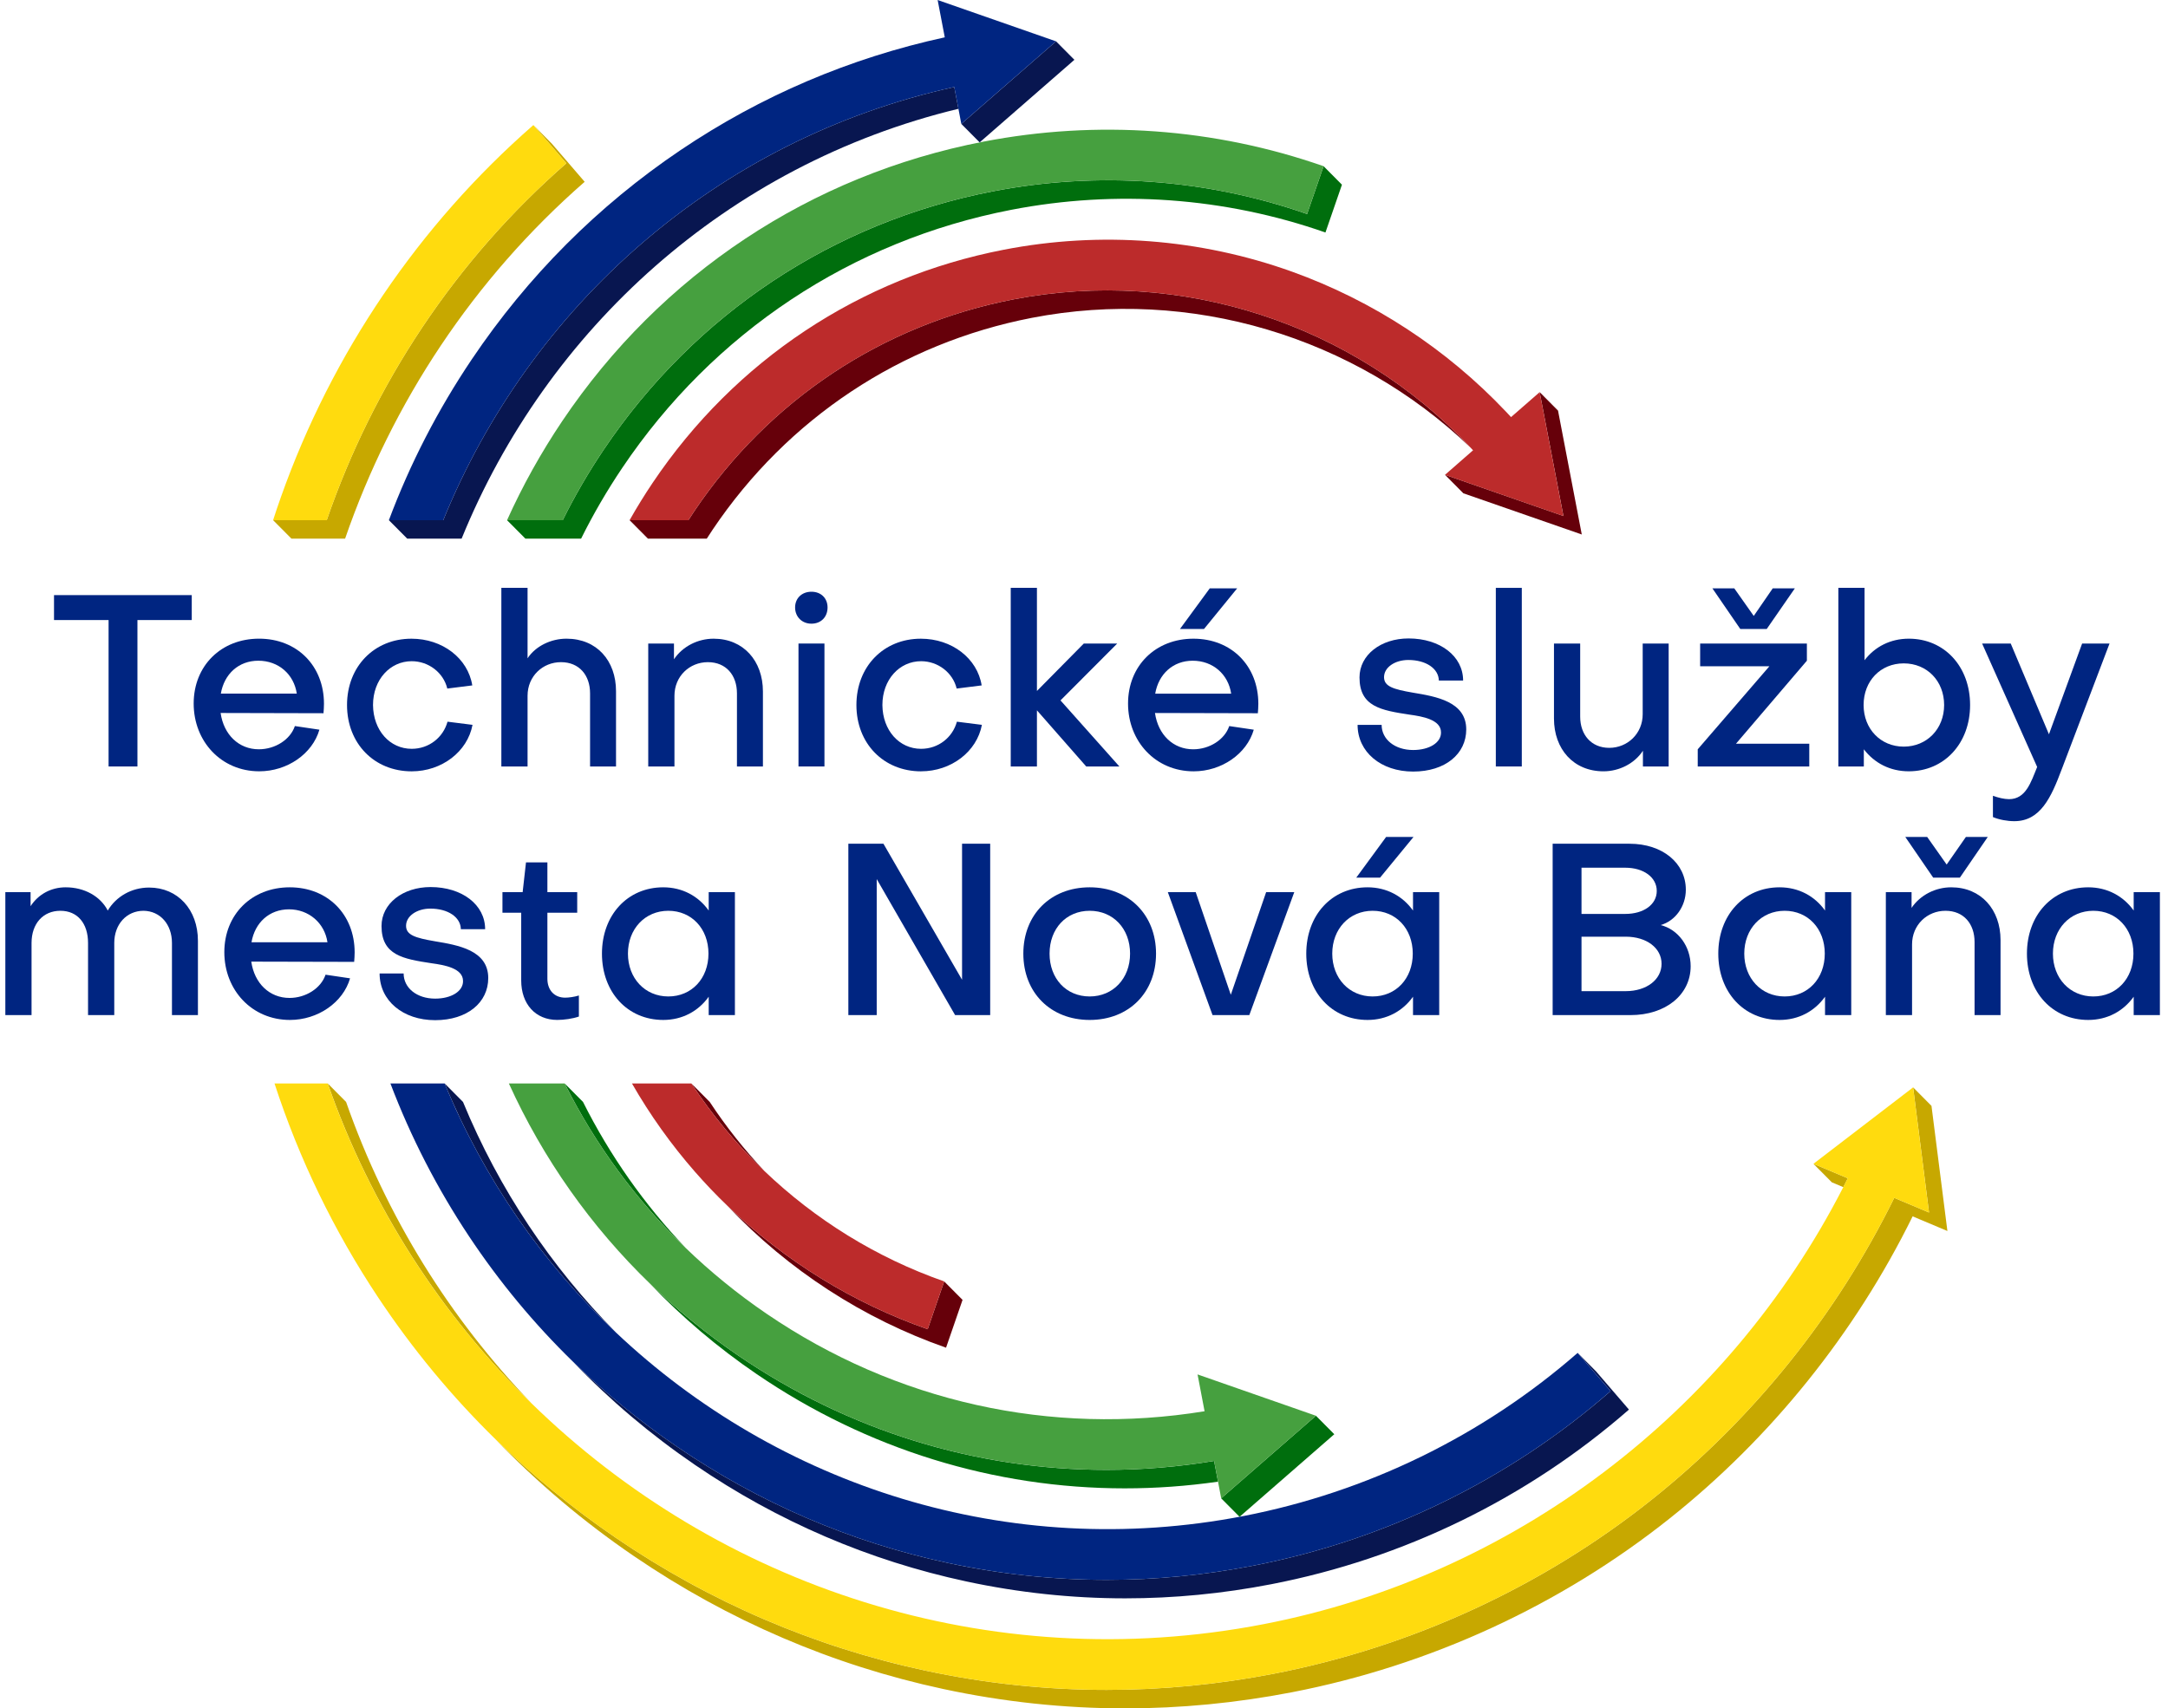 <svg width="203" height="160" viewBox="0 0 203 160" fill="none" xmlns="http://www.w3.org/2000/svg">
<g clip-path="url(#clip0_1_244)">
<path d="M114.049 138.766C111.132 139.185 108.215 139.393 105.314 139.393C93.102 139.393 81.172 135.732 70.839 128.682C67.198 126.199 63.876 123.376 60.9 120.26C63.422 122.698 66.167 124.935 69.12 126.951C79.453 134.003 91.382 137.662 103.595 137.662C106.944 137.662 110.312 137.386 113.681 136.827L114.049 138.766Z" fill="#006E0D"/>
<path d="M124.936 134.324L116.066 142.058L114.346 140.327L123.217 132.593L124.936 134.324Z" fill="#006E0D"/>
<path d="M64.199 116.875C59.562 112.403 55.745 107.204 52.872 101.472L54.591 103.203C57.101 108.211 60.331 112.809 64.2 116.875H64.199Z" fill="#006E0D"/>
<path d="M125.653 17.297L124.108 21.775C114.7 18.48 104.526 17.747 94.686 19.651C79.737 22.545 66.802 31.128 58.266 43.818C56.825 45.959 55.538 48.175 54.411 50.449H49.197L47.478 48.718H52.692C53.819 46.444 55.106 44.228 56.547 42.087C65.084 29.397 78.018 20.816 92.967 17.92C102.807 16.016 112.981 16.749 122.389 20.044L123.934 15.566L125.653 17.297Z" fill="#006E0D"/>
<path d="M100.601 5.601L91.73 13.335L90.011 11.604L98.882 3.87L100.601 5.601Z" fill="#081650"/>
<path d="M89.742 10.19C68.064 15.42 51.181 30.885 43.223 50.448H38.132L36.413 48.717H41.504C49.623 28.755 67.037 13.059 89.352 8.149L89.742 10.188V10.19Z" fill="#081650"/>
<path d="M152.525 132.017C143.025 140.315 131.439 145.972 119.02 148.374C114.473 149.255 109.911 149.694 105.357 149.694C100.365 149.694 95.386 149.165 90.458 148.106C81.363 146.153 72.83 142.487 65.098 137.211C60.932 134.368 57.109 131.135 53.661 127.538C56.647 130.448 59.892 133.102 63.379 135.48C71.113 140.756 79.644 144.422 88.741 146.375C93.669 147.434 98.647 147.963 103.639 147.963C108.192 147.963 112.756 147.524 117.303 146.643C129.721 144.241 141.305 138.583 150.808 130.286L147.724 126.705L149.443 128.436L152.527 132.017H152.525Z" fill="#081650"/>
<path d="M57.659 124.78C50.855 118.344 45.335 110.453 41.634 101.472L43.353 103.203C46.739 111.422 51.645 118.7 57.659 124.78Z" fill="#081650"/>
<path d="M54.745 17.026C44.334 26.12 36.698 37.719 32.313 50.448H27.291L25.572 48.717H30.594C34.979 35.987 42.615 24.389 53.026 15.295L49.943 11.714L51.661 13.445L54.745 17.026Z" fill="#C7A800"/>
<path d="M182.347 115.291L179.089 113.918C173.697 124.87 165.869 134.618 156.371 142.185C146.122 150.351 133.872 155.992 120.951 158.493C115.758 159.496 110.545 159.999 105.344 159.999C99.642 159.999 93.955 159.394 88.328 158.186C77.939 155.953 68.193 151.767 59.359 145.74C54.65 142.527 50.328 138.876 46.422 134.822C49.865 138.191 53.612 141.258 57.641 144.008C66.474 150.035 76.22 154.224 86.609 156.454C92.236 157.665 97.922 158.268 103.625 158.268C108.824 158.268 114.036 157.765 119.232 156.762C132.152 154.261 144.403 148.62 154.652 140.454C164.151 132.887 171.977 123.139 177.367 112.187L180.626 113.56L179.135 101.841L180.854 103.572L182.345 115.291H182.347Z" fill="#C7A800"/>
<path d="M173.018 110.353C172.879 110.632 172.74 110.908 172.599 111.184L171.523 110.731L169.804 109L173.018 110.353Z" fill="#C7A800"/>
<path d="M49.747 131.407C41.353 123.211 34.736 113.051 30.687 101.472L32.406 103.203C36.175 113.98 42.168 123.527 49.747 131.407Z" fill="#C7A800"/>
<path d="M123.217 132.593L114.346 140.327L114.049 138.764L113.681 136.825C110.313 137.384 106.944 137.66 103.595 137.66C91.383 137.66 79.453 134 69.12 126.95C66.167 124.934 63.422 122.696 60.9 120.259C55.326 114.872 50.845 108.513 47.647 101.472H52.872C55.745 107.204 59.563 112.403 64.199 116.875C66.519 119.114 69.044 121.173 71.759 123.026C83.888 131.299 98.393 134.518 112.79 132.171L112.133 128.723L123.217 132.593Z" fill="#46A03F"/>
<path d="M123.934 15.566L122.389 20.044C112.981 16.749 102.807 16.016 92.967 17.919C78.018 20.814 65.083 29.397 56.547 42.087C55.106 44.228 53.819 46.443 52.692 48.718H47.478C48.923 45.512 50.651 42.404 52.651 39.428C61.894 25.69 75.896 16.399 92.078 13.267C102.729 11.205 113.741 12 123.927 15.564C123.928 15.564 123.933 15.566 123.935 15.566H123.934Z" fill="#46A03F"/>
<path d="M98.882 3.87L90.011 11.604L89.742 10.19L89.352 8.15C67.037 13.06 49.623 28.756 41.504 48.718H36.413C38.392 43.433 40.988 38.392 44.178 33.651C49.418 25.863 55.993 19.271 63.719 14.062C71.248 8.985 79.566 5.434 88.464 3.496L87.796 0.001L98.88 3.871L98.882 3.87Z" fill="#002581"/>
<path d="M150.807 130.286C141.304 138.585 129.721 144.241 117.301 146.643C112.754 147.524 108.192 147.963 103.638 147.963C98.646 147.963 93.667 147.434 88.74 146.375C79.644 144.422 71.111 140.756 63.378 135.48C59.891 133.103 56.645 130.449 53.66 127.538C50.023 123.998 46.769 120.075 43.927 115.802C40.929 111.291 38.465 106.502 36.556 101.472H41.633C45.332 110.451 50.853 118.344 57.657 124.78C72.847 139.146 94.43 146.245 116.413 141.99C128 139.747 138.813 134.475 147.679 126.743C147.685 126.737 147.692 126.733 147.697 126.726C147.706 126.717 147.714 126.709 147.721 126.703L150.805 130.284L150.807 130.286Z" fill="#002581"/>
<path d="M137.66 41.884C126.796 31.509 111.463 26.893 96.618 29.768C84.353 32.145 73.741 39.185 66.734 49.597C66.545 49.879 66.358 50.163 66.178 50.448H60.671L58.952 48.717H64.459C64.639 48.432 64.826 48.148 65.015 47.866C72.022 37.454 82.634 30.412 94.898 28.037C110.546 25.008 126.735 30.298 137.66 41.884Z" fill="#66000A"/>
<path d="M148.109 50.057L137.021 46.2L135.303 44.469L146.392 48.326L144.167 36.726L145.886 38.457L148.109 50.057Z" fill="#66000A"/>
<path d="M71.565 109.663C68.992 107.204 66.699 104.454 64.737 101.472L66.456 103.203C67.969 105.503 69.679 107.664 71.565 109.663Z" fill="#66000A"/>
<path d="M90.128 121.742L88.583 126.22C80.836 123.509 73.816 118.951 68.164 112.98C73.494 118.103 79.885 122.045 86.864 124.489L88.409 120.011L90.128 121.742Z" fill="#66000A"/>
<path d="M88.409 120.011L86.864 124.489C79.885 122.045 73.495 118.103 68.164 112.98C67.091 111.953 66.064 110.877 65.083 109.756C62.84 107.193 60.862 104.417 59.174 101.473H64.737C66.699 104.455 68.992 107.205 71.565 109.664C76.32 114.213 82.035 117.78 88.409 120.012V120.011Z" fill="#BC2B2B"/>
<path d="M135.303 44.469L137.93 42.172C137.84 42.075 137.752 41.981 137.66 41.886C126.735 30.299 110.546 25.009 94.898 28.038C82.634 30.415 72.022 37.456 65.015 47.867C64.826 48.149 64.639 48.434 64.459 48.718H58.952C58.952 48.718 58.952 48.717 58.953 48.717C59.625 47.526 60.346 46.357 61.118 45.209C68.829 33.748 80.507 25.997 94.006 23.385C103.034 21.635 112.357 22.349 120.973 25.441C128.564 28.17 135.44 32.671 140.99 38.533C141.157 38.708 141.323 38.885 141.488 39.065L141.512 39.042L144.164 36.728L146.387 48.328L135.299 44.47L135.303 44.469Z" fill="#BC2B2B"/>
<path d="M53.026 15.297C42.615 24.391 34.979 35.989 30.594 48.718H25.572C25.572 48.718 25.572 48.717 25.573 48.714C25.804 47.989 26.05 47.266 26.306 46.545C31.067 33.106 39.239 21.062 49.941 11.714L53.025 15.295L53.026 15.297Z" fill="#FFDB0E"/>
<path d="M180.628 113.56L177.368 112.187C171.978 123.139 164.152 132.887 154.653 140.454C144.404 148.62 132.154 154.261 119.234 156.762C114.039 157.765 108.827 158.268 103.627 158.268C97.925 158.268 92.238 157.663 86.61 156.454C76.222 154.222 66.476 150.035 57.642 144.008C53.612 141.257 49.867 138.191 46.423 134.822C42.316 130.808 38.638 126.365 35.422 121.531C31.27 115.288 28.019 108.57 25.703 101.472H30.682C34.732 113.05 41.349 123.211 49.743 131.407C67.285 148.544 92.577 157.097 118.341 152.108C141.654 147.595 161.743 132.383 172.596 111.183C172.737 110.907 172.876 110.631 173.015 110.352L169.798 108.999L179.132 101.84L180.623 113.558L180.628 113.56Z" fill="#FFDB0E"/>
<path d="M10.167 71.784H12.869V58.071H17.955V55.736H5.058V58.071H10.167V71.784Z" fill="#002581"/>
<path d="M29.907 68.339L27.611 67.999C27.184 69.269 25.766 70.175 24.235 70.175C22.367 70.175 20.949 68.815 20.657 66.775L30.29 66.798C30.313 66.526 30.335 66.186 30.335 65.913C30.335 62.355 27.814 59.815 24.258 59.815C20.702 59.815 18.135 62.355 18.135 65.89C18.135 69.426 20.702 72.237 24.28 72.237C26.892 72.237 29.254 70.605 29.908 68.339H29.907ZM24.189 61.879C26.079 61.879 27.52 63.149 27.79 64.962H20.678C20.993 63.126 22.343 61.879 24.189 61.879Z" fill="#002581"/>
<path d="M44.244 67.886L41.904 67.591C41.499 69.065 40.171 70.131 38.551 70.131C36.503 70.131 34.95 68.408 34.927 66.029C34.927 63.648 36.525 61.925 38.551 61.925C40.126 61.925 41.522 62.991 41.882 64.487L44.222 64.193C43.817 61.654 41.431 59.818 38.527 59.818C35.038 59.818 32.494 62.425 32.494 66.029C32.494 69.632 35.038 72.24 38.549 72.24C41.363 72.24 43.771 70.404 44.244 67.887V67.886Z" fill="#002581"/>
<path d="M57.681 71.784V64.735C57.681 61.879 55.881 59.816 53.044 59.816C51.604 59.816 50.163 60.496 49.398 61.652V55.056H46.944V71.784H49.398V65.165C49.398 63.33 50.817 62.015 52.527 62.015C54.238 62.015 55.251 63.239 55.251 64.939V71.784H57.683H57.681Z" fill="#002581"/>
<path d="M66.82 59.817C65.335 59.817 63.916 60.541 63.107 61.743V60.27H60.698V71.784H63.152V65.166C63.152 63.33 64.57 62.015 66.28 62.015C67.991 62.015 69.004 63.239 69.004 64.939V71.784H71.436V64.758C71.436 61.902 69.613 59.817 66.822 59.817H66.82Z" fill="#002581"/>
<path d="M75.98 55.419C75.079 55.419 74.449 56.03 74.449 56.892C74.449 57.754 75.079 58.411 75.98 58.411C76.881 58.411 77.488 57.777 77.488 56.892C77.488 56.008 76.858 55.419 75.98 55.419Z" fill="#002581"/>
<path d="M77.197 60.27H74.766V71.784H77.197V60.27Z" fill="#002581"/>
<path d="M86.245 72.238C89.059 72.238 91.466 70.403 91.94 67.886L89.6 67.591C89.195 69.065 87.867 70.131 86.246 70.131C84.198 70.131 82.645 68.408 82.623 66.029C82.623 63.648 84.221 61.925 86.246 61.925C87.822 61.925 89.217 62.991 89.577 64.487L91.918 64.193C91.513 61.654 89.126 59.818 86.222 59.818C82.734 59.818 80.19 62.425 80.19 66.029C80.19 69.632 82.734 72.24 86.245 72.24V72.238Z" fill="#002581"/>
<path d="M97.093 66.526L101.707 71.784H104.813L99.299 65.597L104.611 60.27H101.482L97.093 64.713V55.056H94.64V71.784H97.093V66.526Z" fill="#002581"/>
<path d="M111.769 72.239C114.38 72.239 116.743 70.607 117.397 68.34L115.1 68.001C114.673 69.27 113.255 70.176 111.724 70.176C109.856 70.176 108.438 68.816 108.146 66.776L117.779 66.799C117.802 66.527 117.824 66.188 117.824 65.914C117.824 62.356 115.303 59.817 111.747 59.817C108.191 59.817 105.624 62.356 105.624 65.892C105.624 69.427 108.191 72.239 111.769 72.239ZM111.679 61.88C113.57 61.88 115.01 63.15 115.28 64.963H108.168C108.483 63.127 109.834 61.88 111.679 61.88Z" fill="#002581"/>
<path d="M115.842 55.102H113.276L110.486 58.909H112.736L115.842 55.102Z" fill="#002581"/>
<path d="M132.295 64.871C130.45 64.554 129.594 64.282 129.594 63.42C129.594 62.49 130.63 61.811 131.867 61.811C133.51 61.811 134.703 62.605 134.726 63.737H136.998C136.998 61.449 134.838 59.794 131.889 59.794C129.3 59.794 127.297 61.335 127.297 63.443C127.297 66.186 129.323 66.526 132.002 66.933C133.15 67.092 134.928 67.386 134.928 68.588C134.951 69.541 133.847 70.243 132.317 70.243C130.606 70.243 129.368 69.245 129.368 67.886H127.117C127.117 70.425 129.3 72.261 132.317 72.261C135.333 72.261 137.291 70.606 137.291 68.316C137.291 65.709 134.477 65.234 132.294 64.871H132.295Z" fill="#002581"/>
<path d="M142.493 55.056H140.061V71.784H142.493V55.056Z" fill="#002581"/>
<path d="M150.144 72.238C151.608 72.238 153.048 71.514 153.835 70.312V71.785H156.244V60.271H153.813V66.889C153.813 68.725 152.372 70.04 150.684 70.04C148.996 70.04 147.96 68.816 147.96 67.116V60.271H145.506V67.297C145.506 70.153 147.329 72.238 150.143 72.238H150.144Z" fill="#002581"/>
<path d="M165.427 58.909L168.061 55.102H165.99L164.212 57.686L162.389 55.102H160.34L162.952 58.909H165.427Z" fill="#002581"/>
<path d="M169.411 69.654H162.547L169.187 61.879V60.27H159.193V62.401H165.676L158.967 70.175V71.784H169.411V69.654Z" fill="#002581"/>
<path d="M184.469 66.028C184.469 62.424 182.062 59.816 178.729 59.816C177.018 59.816 175.555 60.564 174.587 61.834V55.056H172.133V71.784H174.519V70.175C175.51 71.467 176.973 72.237 178.729 72.237C182.038 72.237 184.469 69.63 184.469 66.026V66.028ZM174.498 66.028C174.498 63.784 176.074 62.129 178.257 62.129C180.44 62.129 182.038 63.784 182.038 66.028C182.038 68.271 180.417 69.926 178.257 69.926C176.096 69.926 174.498 68.271 174.498 66.028Z" fill="#002581"/>
<path d="M193.046 72.057L197.525 60.271H194.959L191.852 68.77L188.274 60.271H185.595L190.749 71.831C190.164 73.259 189.691 74.846 188.115 74.846C187.665 74.846 187.102 74.71 186.607 74.528V76.523C187.192 76.772 187.958 76.908 188.61 76.908C191.041 76.908 192.053 74.71 193.044 72.057H193.046Z" fill="#002581"/>
<path d="M13.959 83.125C12.316 83.125 10.876 83.964 10.089 85.278C9.414 83.963 7.928 83.102 6.15 83.102C4.777 83.102 3.584 83.759 2.864 84.87V83.555H0.5V95.07H2.954V88.315C2.954 86.502 4.035 85.3 5.655 85.3C7.276 85.3 8.244 86.502 8.244 88.315V95.07H10.699V88.315C10.699 86.57 11.847 85.3 13.445 85.3C14.998 85.323 16.101 86.57 16.101 88.315V95.07H18.533V88.111C18.533 85.187 16.643 83.125 13.964 83.125H13.959Z" fill="#002581"/>
<path d="M27.128 83.102C23.572 83.102 21.005 85.641 21.005 89.177C21.005 92.713 23.572 95.524 27.15 95.524C29.762 95.524 32.124 93.892 32.778 91.626L30.483 91.286C30.056 92.556 28.637 93.462 27.107 93.462C25.239 93.462 23.821 92.101 23.528 90.062L33.162 90.084C33.184 89.813 33.207 89.473 33.207 89.2C33.207 85.641 30.685 83.102 27.129 83.102H27.128ZM23.549 88.247C23.864 86.411 25.215 85.164 27.06 85.164C28.906 85.164 30.392 86.434 30.661 88.247H23.549Z" fill="#002581"/>
<path d="M40.722 88.156C38.877 87.839 38.021 87.568 38.021 86.706C38.021 85.776 39.057 85.096 40.294 85.096C41.937 85.096 43.13 85.89 43.152 87.023H45.425C45.425 84.734 43.265 83.078 40.316 83.078C37.727 83.078 35.724 84.619 35.724 86.727C35.724 89.47 37.749 89.81 40.428 90.217C41.577 90.376 43.355 90.67 43.355 91.872C43.377 92.825 42.274 93.527 40.743 93.527C39.033 93.527 37.794 92.529 37.794 91.17H35.544C35.544 93.709 37.727 95.545 40.743 95.545C43.76 95.545 45.717 93.89 45.717 91.602C45.717 88.994 42.904 88.519 40.721 88.156H40.722Z" fill="#002581"/>
<path d="M51.255 91.669V85.481H54.047V83.555H51.255V80.766H49.252L48.938 83.555H47.047V85.481H48.803V91.828C48.803 94.026 50.131 95.522 52.179 95.522C52.808 95.522 53.619 95.409 54.204 95.205V93.234C53.777 93.369 53.236 93.437 52.921 93.437C51.885 93.437 51.255 92.711 51.255 91.669Z" fill="#002581"/>
<path d="M66.359 85.278C65.391 83.917 63.883 83.102 62.105 83.102C58.751 83.102 56.364 85.709 56.364 89.313C56.364 92.917 58.75 95.524 62.105 95.524C63.883 95.524 65.391 94.707 66.359 93.348V95.071H68.813V83.556H66.359V85.279V85.278ZM62.578 93.324C60.395 93.324 58.797 91.624 58.797 89.312C58.797 86.999 60.395 85.3 62.578 85.3C64.761 85.3 66.337 86.978 66.337 89.312C66.337 91.646 64.761 93.324 62.578 93.324Z" fill="#002581"/>
<path d="M90.082 91.76L82.722 79.021H79.435V95.07H82.091V82.331L89.43 95.07H92.716V79.021H90.082V91.76Z" fill="#002581"/>
<path d="M102.033 83.102C98.365 83.102 95.82 85.664 95.82 89.313C95.82 92.962 98.365 95.524 102.033 95.524C105.701 95.524 108.245 92.962 108.245 89.313C108.245 85.664 105.679 83.102 102.033 83.102ZM102.033 93.324C99.828 93.324 98.275 91.647 98.275 89.312C98.275 86.976 99.828 85.3 102.033 85.3C104.238 85.3 105.814 86.978 105.814 89.312C105.814 91.646 104.216 93.324 102.033 93.324Z" fill="#002581"/>
<path d="M115.246 93.166L111.96 83.555H109.349L113.536 95.07H116.979L121.188 83.555H118.555L115.246 93.166Z" fill="#002581"/>
<path d="M132.307 85.278C131.338 83.917 129.832 83.102 128.052 83.102C124.699 83.102 122.312 85.709 122.312 89.313C122.312 92.917 124.699 95.524 128.052 95.524C129.83 95.524 131.338 94.707 132.307 93.348V95.071H134.761V83.556H132.307V85.279V85.278ZM128.526 93.324C126.343 93.324 124.745 91.624 124.745 89.312C124.745 86.999 126.343 85.3 128.526 85.3C130.709 85.3 132.284 86.978 132.284 89.312C132.284 91.646 130.709 93.324 128.526 93.324Z" fill="#002581"/>
<path d="M132.352 78.387H129.787L126.995 82.195H129.223L132.352 78.387Z" fill="#002581"/>
<path d="M155.49 86.638C156.863 86.253 157.852 84.892 157.852 83.328C157.852 80.836 155.67 79.021 152.586 79.021H145.382V95.07H152.676C155.962 95.07 158.304 93.166 158.304 90.491C158.304 88.632 157.133 87.045 155.49 86.638ZM148.084 81.266H152.181C153.914 81.266 155.13 82.172 155.13 83.442C155.13 84.711 153.914 85.594 152.181 85.594H148.084V81.265V81.266ZM152.226 92.826H148.084V87.726H152.226C154.184 87.726 155.58 88.792 155.58 90.266C155.58 91.739 154.184 92.827 152.226 92.827V92.826Z" fill="#002581"/>
<path d="M170.886 85.278C169.918 83.917 168.411 83.102 166.631 83.102C163.278 83.102 160.891 85.709 160.891 89.313C160.891 92.917 163.278 95.524 166.631 95.524C168.409 95.524 169.918 94.707 170.886 93.348V95.071H173.34V83.556H170.886V85.279V85.278ZM167.105 93.324C164.922 93.324 163.324 91.624 163.324 89.312C163.324 86.999 164.922 85.3 167.105 85.3C169.288 85.3 170.863 86.978 170.863 89.312C170.863 91.646 169.288 93.324 167.105 93.324Z" fill="#002581"/>
<path d="M180.452 78.387H178.403L181.014 82.195H183.513L186.123 78.387H184.075L182.275 80.97L180.452 78.387Z" fill="#002581"/>
<path d="M182.702 83.102C181.217 83.102 179.799 83.827 178.989 85.028V83.555H176.581V95.07H179.035V88.451C179.035 86.615 180.453 85.3 182.164 85.3C183.875 85.3 184.888 86.525 184.888 88.225V95.07H187.32V88.043C187.32 85.187 185.497 83.102 182.705 83.102H182.702Z" fill="#002581"/>
<path d="M199.787 83.555V85.278C198.818 83.917 197.311 83.102 195.532 83.102C192.178 83.102 189.792 85.709 189.792 89.313C189.792 92.917 192.178 95.524 195.532 95.524C197.31 95.524 198.818 94.707 199.787 93.348V95.071H202.241V83.556H199.787V83.555ZM196.006 93.324C193.823 93.324 192.225 91.624 192.225 89.312C192.225 86.999 193.823 85.3 196.006 85.3C198.188 85.3 199.764 86.978 199.764 89.312C199.764 91.646 198.188 93.324 196.006 93.324Z" fill="#002581"/>
</g>
<defs>
<clipPath id="clip0_1_244">
<rect width="201.739" height="160" fill="white" transform="translate(0.5)"/>
</clipPath>
</defs>
</svg>
